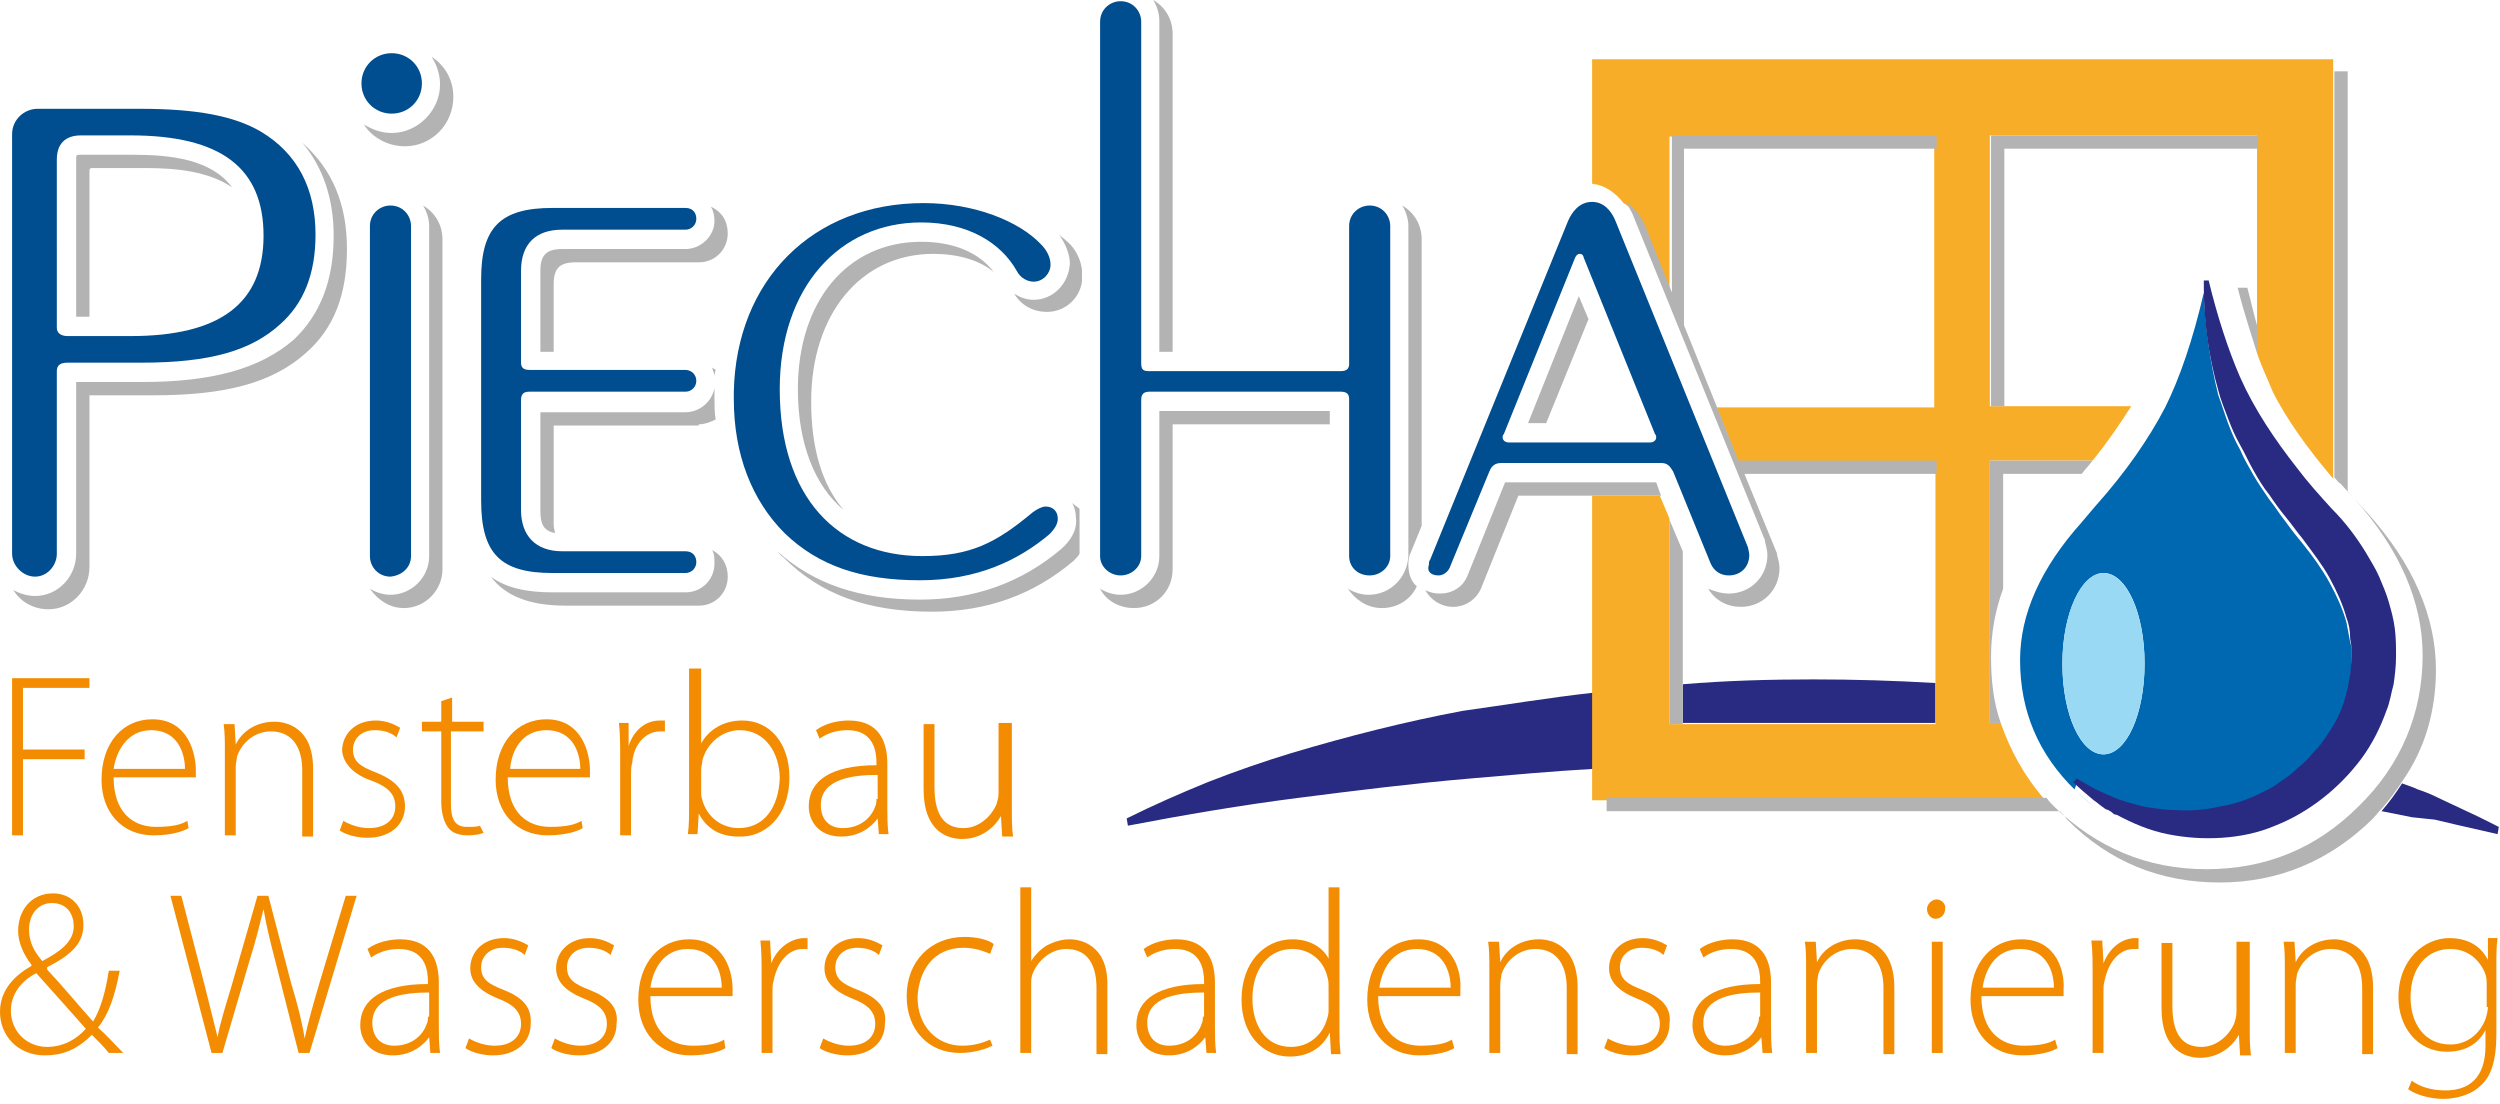 <?xml version="1.0" encoding="utf-8"?>
<!-- Generator: Adobe Illustrator 25.4.1, SVG Export Plug-In . SVG Version: 6.00 Build 0)  -->
<svg version="1.1" id="Ebene_1" xmlns="http://www.w3.org/2000/svg" xmlns:xlink="http://www.w3.org/1999/xlink" x="0px" y="0px"
	 viewBox="0 0 206.8 91.3" style="enable-background:new 0 0 206.8 91.3;" xml:space="preserve">
<style type="text/css">
	.st0{fill:none;}
	.st1{fill:#282B81;}
	.st2{fill:#F8AD28;}
	.st3{fill:#0068B1;}
	.st4{fill:#99D9F4;}
	.st5{fill:#B3B3B3;}
	.st6{fill:#F38C00;}
	.st7{fill:#004E90;}
</style>
<path class="st0" d="M412.9,77.5c-0.9-0.1-1.9-0.1-2.8-0.1v1.4c0.9,0,1.9-0.2,2.7-0.6C412.9,78,412.9,77.8,412.9,77.5L412.9,77.5z"
	/>
<g>
	<path class="st0" d="M1,83.6c0,1.7,1.2,3,2.9,3h0c1.3,0,2.4-0.6,3.2-1.5c-0.7-0.9-2.4-2.7-4.1-4.6C2.2,80.9,1,81.9,1,83.6z"/>
	<path class="st0" d="M61.1,60.4c-1.3,0-2.6,0.9-3.1,2.5C58,63.1,58,63.3,58,63.6v1.8c0,0.2,0,0.4,0.1,0.7c0.4,1.4,1.6,2.3,3,2.3
		c2.1,0,3.3-1.7,3.3-4.1C64.4,62.2,63.2,60.4,61.1,60.4z"/>
	<path class="st0" d="M6,76.6c0-0.9-0.5-1.9-1.8-1.9h0c-1.3,0-1.9,1-1.9,2.2c0,1.1,0.5,1.9,1.1,2.6C5,78.7,6,77.9,6,76.6z"/>
	<path class="st0" d="M67.8,66.6c0,1.3,0.9,1.9,1.8,1.9c1.5,0,2.4-0.9,2.7-1.8c0.1-0.2,0.1-0.4,0.1-0.6v-2
		C70.5,64.1,67.8,64.4,67.8,66.6z"/>
	<path class="st0" d="M5.6,27.8h5.2c7.5,0,11-2.6,11-8.3c0-5.6-3.5-8.3-11-8.3H6.7c-1.3,0-2,0.7-2,2v13.9
		C4.7,27.6,5.1,27.8,5.6,27.8z M6.3,13.2c0-0.4,0-0.4,0.4-0.4h4.1c3.3,0,6.6,0.4,8.2,2.7c-1.8-1.3-4.5-1.6-7.2-1.6H7.8
		c-0.4,0-0.4,0-0.4,0.4v11.9l-1.1,0V13.2z"/>
	<path class="st0" d="M124.8,36.6h11.7c0.3,0,0.5-0.2,0.5-0.4c0-0.1-0.1-0.2-0.1-0.3L131,21.3c-0.1-0.2-0.2-0.3-0.3-0.3
		c-0.2,0-0.3,0.1-0.4,0.3l-5.9,14.6c-0.1,0.1-0.1,0.2-0.1,0.3C124.3,36.4,124.5,36.6,124.8,36.6z M130.7,24.6l0.8,1.9l-3.5,8.6h-1.5
		L130.7,24.6z"/>
	<path class="st0" d="M56.9,78.4c-2,0-2.9,1.8-3.1,3.2h5.8C59.7,80.4,59.1,78.4,56.9,78.4z"/>
	<path class="st0" d="M94.9,84.6c0,1.3,0.9,1.9,1.8,1.9c1.5,0,2.4-0.9,2.7-1.8c0.1-0.2,0.1-0.4,0.1-0.6v-2
		C97.5,82.1,94.9,82.4,94.9,84.6z"/>
	<path class="st0" d="M167.1,78.4c-2,0-2.9,1.8-3.1,3.2h5.8C169.8,80.4,169.3,78.4,167.1,78.4z"/>
	<path class="st0" d="M45.2,60.4c-2,0-2.9,1.8-3.1,3.2h5.8C47.9,62.3,47.4,60.4,45.2,60.4z"/>
	<path class="st0" d="M12.5,60.4c-2,0-2.9,1.8-3.1,3.2h5.8C15.3,62.3,14.7,60.4,12.5,60.4z"/>
	<path class="st0" d="M30.7,84.6c0,1.3,0.9,1.9,1.8,1.9c1.5,0,2.4-0.9,2.7-1.8c0.1-0.2,0.1-0.4,0.1-0.6v-2
		C33.4,82.1,30.7,82.4,30.7,84.6z"/>
	<path class="st0" d="M202.8,78.4c-2,0-3.3,1.6-3.3,4c0,2.1,1.1,3.9,3.3,3.9c1.2,0,2.4-0.8,2.9-2.1c0.1-0.3,0.2-0.7,0.2-1v-1.8
		c0-0.3,0-0.6-0.1-0.9C205.3,79.4,204.3,78.4,202.8,78.4z"/>
	<path class="st0" d="M117.2,78.4c-2,0-2.9,1.8-3.1,3.2h5.8C119.9,80.4,119.4,78.4,117.2,78.4z"/>
	<path class="st0" d="M186.8,29.2c-0.6-1.6-1.1-3.4-1.6-5.4l0.8,0c0.3,1.1,0.5,2.1,0.8,3.1V12.3h-21.1v21.3h10.6
		c-0.8,1.4-1.9,2.9-3.2,4.5c-0.3,0.4-0.6,0.7-0.9,1.1h-6.5v9.5c-0.7,1.9-1,3.7-1,5.6c0,1.9,0.3,3.8,0.8,5.5c0.8,2.3,2,4.5,3.8,6.4
		c0.2,0.2,0.4,0.4,0.6,0.7c3.5,3.5,7.7,5.2,12.6,5.2c4.9,0,9.1-1.8,12.6-5.2c3.5-3.5,5.3-7.7,5.3-12.5c0-4.4-1.9-8.8-5.7-13
		l-1.1-1.2c-0.2-0.2-0.3-0.4-0.5-0.5c-2.2-2.6-3.9-5-5-7.2C187.6,31.5,187.2,30.4,186.8,29.2z M193,42.5c1,1.1,1.9,2.3,2.8,3.6
		c0.4,0.6,0.8,1.3,1.1,2c0.3,0.7,0.6,1.4,0.8,2.1c0.2,0.7,0.4,1.5,0.5,2.2c0.1,0.8,0.2,1.5,0.1,2.3c0,0.8-0.1,1.5-0.2,2.3
		c-0.1,0.7-0.3,1.5-0.6,2.2c-0.5,1.4-1.2,2.8-2.1,4c-1.8,2.4-4.2,4.4-7.1,5.5c-1.4,0.6-2.9,0.9-4.4,1c-1.5,0.1-3,0-4.5-0.3
		c-1.5-0.3-2.9-0.8-4.2-1.6c-0.1-0.1-0.2-0.1-0.4-0.2c-0.1-0.1-0.2-0.1-0.3-0.2c-0.1-0.1-0.3-0.2-0.4-0.2c-0.3-0.2-0.6-0.4-0.8-0.6
		c0,0,0,0,0,0c-0.6-0.4-1.1-0.9-1.6-1.4c-3-3-4.6-6.6-4.6-10.8c0-3.8,1.7-7.6,5.1-11.4l1.1-1.3c2.6-2.9,4.6-5.7,5.8-8.2
		c1.2-2.4,2.3-5.6,3.2-9.5c0-0.2,0-0.4,0-0.6l0.2,0c0,0,0,0,0,0c0,0,0,0,0,0l0.2,0c0.7,2.9,1.6,5.7,2.7,8.4c1.1,2.7,2.8,5.2,4.7,7.5
		C191,40.3,192,41.4,193,42.5z"/>
	<path class="st0" d="M106.9,78.4c-2,0-3.3,1.8-3.3,4.1c0,2.1,1,4,3.2,4c1.3,0,2.6-0.9,3-2.4c0.1-0.2,0.1-0.5,0.1-0.8v-1.8
		c0-0.3,0-0.6-0.1-0.8C109.5,79.4,108.4,78.4,106.9,78.4z"/>
	<polygon class="st0" points="139.2,26.9 142,33.6 160.1,33.6 160.1,12.3 139.2,12.3 	"/>
	<path class="st0" d="M140.9,84.6c0,1.3,0.9,1.9,1.8,1.9c1.5,0,2.4-0.9,2.7-1.8c0.1-0.2,0.1-0.4,0.1-0.6v-2
		C143.5,82.1,140.9,82.4,140.9,84.6z"/>
	<path class="st1" d="M131.8,57.3v6.3c-3.4,0.2-6.8,0.5-10.2,0.8c-4.7,0.4-9.5,1-14.2,1.6c-4.7,0.6-9.4,1.4-14.1,2.3l-0.1-0.6
		c2.2-1.1,4.5-2.1,6.7-3c2.3-0.9,4.6-1.7,6.9-2.4c4.7-1.4,9.4-2.6,14.2-3.5C124.6,58.3,128.2,57.7,131.8,57.3z M201.4,67.8l1.7,0.4
		l3.5,0.8l0.1-0.6l-0.8-0.4l-0.8-0.4l-1.7-0.8l-1.7-0.8c-0.6-0.3-1.1-0.5-1.7-0.7c-0.4-0.2-0.8-0.3-1.3-0.5
		c-0.5,0.8-1.1,1.6-1.7,2.3l2.5,0.5L201.4,67.8z M160.1,59.8v-3.3c-3.4-0.2-6.7-0.3-10.1-0.3c-3.6,0-7.2,0.1-10.8,0.4v3.2H160.1z"/>
	<path class="st2" d="M165.5,59.8h-0.9V38.1h8.5c1.3-1.6,2.3-3.1,3.2-4.5h-10.6h-1.1V11.2h22.1v1.1v14.6v2.3
		c0.4,1.2,0.9,2.2,1.3,3.2c1.1,2.2,2.8,4.6,5,7.2V5.9V4.9h-61.3v10.3c1,0.1,1.9,0.7,2.6,1.6c0.7,0.4,1.2,1.1,1.6,2l2.2,5.5v-13h21.9
		v1.1v21.3H142l1.8,4.5h16.3v1.1v17.3v3.3h-20.9h-1.1V42.9l-0.8-1.9l-5.6,0l0,0v16.3v6.3v2.6h1.1h36.4
		C167.5,64.3,166.3,62.1,165.5,59.8z"/>
	<polygon class="st3" points="182.5,23.3 182.5,23.3 182.5,23.3 	"/>
	<path class="st3" d="M171.8,64.8c0.7,0.4,1.3,0.8,2,1.1c0.7,0.3,1.3,0.6,2,0.8c0.7,0.2,1.3,0.4,2,0.5c0.7,0.1,1.3,0.2,2,0.2
		c1.3,0.1,2.7-0.1,3.9-0.3c1.3-0.3,2.4-0.7,3.5-1.2c0.5-0.3,1.1-0.6,1.5-0.9c0.5-0.4,1-0.7,1.4-1.1c0.4-0.4,0.9-0.9,1.3-1.3
		c0.4-0.5,0.8-0.9,1.1-1.4c0.6-1,1.2-2,1.5-3.1c0.3-1.1,0.5-2.2,0.5-3.4l0-0.4l0-0.4c0-0.3,0-0.5-0.1-0.8c-0.1-0.5-0.2-1.1-0.3-1.6
		c-0.3-1.1-0.8-2.2-1.4-3.3c-0.6-1.1-1.4-2.2-2.2-3.2c-0.5-0.6-0.9-1.1-1.4-1.8c-0.5-0.6-0.9-1.3-1.4-1.9c-0.4-0.6-0.9-1.3-1.3-2
		c-0.4-0.7-0.8-1.4-1.1-2.1c-0.4-0.7-0.7-1.4-1-2.2c-0.3-0.8-0.5-1.5-0.8-2.3c-0.7-2.8-1.1-5.7-1.2-8.5c-0.9,3.9-2,7.1-3.2,9.5
		c-1.3,2.5-3.2,5.3-5.8,8.2l-1.1,1.3c-3.4,3.8-5.1,7.6-5.1,11.4c0,4.2,1.5,7.8,4.6,10.8c0.5,0.5,1.1,1,1.6,1.4
		c-0.6-0.5-1.2-1-1.7-1.5L171.8,64.8z M174,47.4c1.9,0,3.4,3.3,3.4,7.5s-1.5,7.5-3.4,7.5s-3.4-3.3-3.4-7.5S172.2,47.4,174,47.4z"/>
	<path class="st1" d="M182.7,23.2l-0.2,0l0,0l-0.2,0c0,0.2,0,0.4,0,0.6c0,2.8,0.4,5.7,1.2,8.5c0.2,0.8,0.5,1.5,0.8,2.3
		c0.3,0.8,0.6,1.5,1,2.2c0.4,0.7,0.7,1.4,1.1,2.1c0.4,0.7,0.8,1.4,1.3,2c0.4,0.6,0.9,1.3,1.4,1.9c0.5,0.6,0.9,1.2,1.4,1.8
		c0.8,1.1,1.6,2.1,2.2,3.2c0.6,1.1,1.1,2.2,1.4,3.3c0.2,0.5,0.3,1.1,0.3,1.6c0,0.3,0.1,0.5,0.1,0.8l0,0.4l0,0.4
		c0,1.2-0.2,2.3-0.5,3.4c-0.3,1.1-0.8,2.1-1.5,3.1c-0.3,0.5-0.7,1-1.1,1.4c-0.4,0.5-0.8,0.9-1.3,1.3c-0.4,0.4-0.9,0.8-1.4,1.1
		c-0.5,0.4-1,0.7-1.5,0.9c-1.1,0.6-2.3,1-3.5,1.2c-1.3,0.3-2.6,0.4-3.9,0.3c-0.7,0-1.3-0.1-2-0.2c-0.7-0.1-1.3-0.3-2-0.5
		c-0.7-0.2-1.3-0.5-2-0.8c-0.7-0.3-1.3-0.7-2-1.1l-0.3,0.3c0.5,0.5,1.1,1,1.7,1.5c0,0,0,0,0,0c0.3,0.2,0.5,0.4,0.8,0.6
		c0.1,0.1,0.3,0.2,0.4,0.2c0.1,0.1,0.2,0.1,0.3,0.2c0.1,0.1,0.2,0.2,0.4,0.2c1.3,0.7,2.7,1.3,4.2,1.6c1.5,0.3,3,0.4,4.5,0.3
		c1.5-0.1,3-0.4,4.4-1c2.8-1.1,5.3-3.1,7.1-5.5c0.9-1.2,1.6-2.6,2.1-4c0.3-0.7,0.4-1.5,0.6-2.2c0.1-0.7,0.2-1.5,0.2-2.3
		c0-0.8,0-1.5-0.1-2.3c-0.1-0.8-0.3-1.5-0.5-2.2c-0.2-0.7-0.5-1.4-0.8-2.1c-0.3-0.7-0.7-1.3-1.1-2c-0.8-1.3-1.7-2.5-2.8-3.6
		c-1-1.1-2-2.2-2.9-3.4c-1.8-2.3-3.5-4.8-4.7-7.5C184.3,28.9,183.4,26.1,182.7,23.2z"/>
	<ellipse class="st4" cx="174" cy="54.9" rx="3.4" ry="7.5"/>
	<path class="st5" d="M27.6,19.5c0-3.1-0.9-5.7-2.6-7.7c2.5,2.2,3.7,5.1,3.7,8.8c0,3.8-1.1,6.6-3.4,8.6c0,0,0,0,0,0
		c-2.8,2.5-6.7,3.5-12.6,3.5H7.4v14.2c0,1.9-1.5,3.5-3.4,3.5c-1.2,0-2.3-0.6-2.9-1.6c0.5,0.3,1.2,0.5,1.8,0.5c1.9,0,3.4-1.6,3.4-3.5
		V31.6h5.4c5.9,0,9.8-1.1,12.6-3.5c0,0,0,0,0,0C26.5,26,27.6,23.2,27.6,19.5z M7.4,14.3c0-0.4,0-0.4,0.4-0.4H12
		c2.7,0,5.3,0.3,7.2,1.6c-1.7-2.3-5-2.7-8.2-2.7H6.7c-0.4,0-0.4,0-0.4,0.4v13l1.1,0V14.3z M33.4,50.3c1.8,0,3.2-1.5,3.2-3.2V19.8
		c0-1.2-0.6-2.2-1.6-2.8c0.3,0.5,0.5,1.1,0.5,1.7V46c0,1.8-1.5,3.2-3.2,3.2c-0.6,0-1.2-0.2-1.7-0.5C31.3,49.7,32.3,50.3,33.4,50.3z
		 M32.4,11c-0.9,0-1.6-0.3-2.3-0.7c0.7,1.1,2,1.8,3.4,1.8c2.2,0,4-1.8,4-4.1c0-1.4-0.7-2.6-1.8-3.3c0.4,0.6,0.7,1.4,0.7,2.3
		C36.4,9.1,34.6,11,32.4,11z M59.2,30.6c-0.1-0.1-0.2-0.1-0.3-0.2c0.1,0.3,0.2,0.6,0.3,0.9C59.1,31.1,59.1,30.9,59.2,30.6z
		 M57.8,35.1c0.5,0,1-0.2,1.4-0.4c-0.1-0.6-0.1-1.2-0.1-1.8v-0.6c0,0,0,0,0,0c0-0.1,0-0.1,0-0.2c-0.2,1.1-1.2,2-2.4,2h-12v8.2
		c0,1.1,0.3,1.6,1.2,1.8c0-0.2-0.1-0.4-0.1-0.7v-8.2H57.8z M45.7,49c-2.2,0-3.9-0.4-5.1-1.3c1.2,1.6,3.2,2.4,6.2,2.4h11
		c1.4,0,2.4-1.1,2.4-2.4c0-1-0.5-1.8-1.3-2.2c0.2,0.3,0.2,0.7,0.2,1.1c0,1.4-1.1,2.4-2.4,2.4H45.7z M56.7,20.6H46.5
		c-1.3,0-1.8,0.5-1.8,1.8v6.7l1.1,0v-5.6c0-1.3,0.5-1.8,1.8-1.8h10.2c1.4,0,2.4-1.1,2.4-2.4c0-1-0.5-1.8-1.4-2.2
		c0.2,0.3,0.3,0.7,0.3,1.2C59.1,19.5,58,20.6,56.7,20.6z M87.8,45.4C87.8,45.4,87.8,45.4,87.8,45.4c-3.3,2.8-7.2,4.2-11.7,4.2
		c-5,0-8.8-1.3-11.8-4c0.2,0.2,0.3,0.4,0.5,0.5c3.1,3.1,7,4.5,12.3,4.5c4.5,0,8.4-1.4,11.7-4.2c0,0,0,0,0,0c0.2-0.2,0.4-0.4,0.5-0.6
		v-3.7c-0.2-0.2-0.4-0.3-0.6-0.5c0.2,0.4,0.3,0.8,0.3,1.2C89.1,43.5,88.9,44.4,87.8,45.4z M77.2,21c2,0,3.8,0.5,5,1.5
		C81,20.9,78.9,20,76.2,20C70.1,20,66,24.9,66,32.2c0,4.5,1.4,8,3.8,10c-1.8-2.1-2.7-5.1-2.7-9C67.1,26,71.2,21,77.2,21z M85.5,24.8
		c-0.6,0-1.1-0.2-1.6-0.5c0.6,1,1.6,1.5,2.7,1.5c1.5,0,2.7-1.1,2.9-2.5v-1c-0.1-0.8-0.5-1.7-1.2-2.3c-0.2-0.2-0.5-0.4-0.7-0.6
		c0.5,0.7,0.9,1.6,0.9,2.4C88.4,23.5,87.1,24.8,85.5,24.8z M93.8,50.3c1.8,0,3.2-1.4,3.2-3.2v-12h13V34H95.9v12
		c0,1.8-1.5,3.2-3.2,3.2c-0.6,0-1.2-0.2-1.7-0.5C91.5,49.7,92.6,50.3,93.8,50.3z M95.9,29.1H97V2.8c0-1.2-0.6-2.2-1.6-2.8
		c0.3,0.5,0.5,1.1,0.5,1.7V29.1z M113.2,49.2c-0.6,0-1.2-0.2-1.7-0.5c0.6,0.9,1.6,1.6,2.8,1.6c1.3,0,2.4-0.7,2.9-1.8
		c-0.5-0.4-0.7-1.1-0.7-1.8c0-0.2,0-0.6,0.2-1l0.9-2.2V19.8c0-1.2-0.6-2.2-1.6-2.8c0.3,0.5,0.5,1.1,0.5,1.7V46
		C116.4,47.8,115,49.2,113.2,49.2z M137.4,41l-0.4-1.1l-12.5,0l-3.1,7.7c-0.4,1-1.3,1.5-2.3,1.5c-0.4,0-0.9-0.1-1.2-0.3
		c0.4,0.8,1.3,1.4,2.3,1.4c1,0,1.9-0.6,2.3-1.5l3.1-7.7l6.2,0l0,0L137.4,41z M131.4,26.4l-0.8-1.9L126.4,35h1.5L131.4,26.4z
		 M201.5,55.4c0-4.4-1.9-8.8-5.7-13l-1.1-1.2c-0.2-0.2-0.3-0.4-0.5-0.5V5.9h-1.1v33.6c0.2,0.2,0.3,0.4,0.5,0.5l1.1,1.2
		c3.8,4.2,5.7,8.6,5.7,13c0,4.8-1.8,9.1-5.3,12.5c-3.5,3.5-7.7,5.2-12.6,5.2c-4.9,0-9.1-1.8-12.6-5.2c-0.2-0.2-0.4-0.4-0.6-0.7
		h-36.4v1.1h37.5c0.2,0.2,0.4,0.4,0.6,0.7c3.5,3.5,7.7,5.2,12.6,5.2c4.9,0,9.1-1.8,12.6-5.2c0.3-0.3,0.6-0.7,0.9-1
		c0.6-0.7,1.2-1.5,1.7-2.3C200.6,61.9,201.5,58.8,201.5,55.4z M186.8,12.3v-1.1h-22.1v22.4h1.1V12.3H186.8z M165.7,48.7v-9.5h6.5
		c0.3-0.4,0.6-0.7,0.9-1.1h-8.5v21.7h0.9c-0.6-1.7-0.8-3.5-0.8-5.5C164.7,52.5,165,50.6,165.7,48.7z M139.2,59.8v-3.2v-11l-1.1-2.6
		v16.9H139.2z M143.8,38.1l-1.8-4.5l-2.7-6.7V12.3h20.9v-1.1h-21.9v13l-2.2-5.5c-0.4-0.9-0.9-1.5-1.6-2c0.2,0.3,0.3,0.6,0.5,0.9
		l11,27.1c0,0,0,0.1,0,0.1c0.1,0.4,0.2,0.8,0.2,1.1c0,1.8-1.4,3.2-3.2,3.2c-0.6,0-1.2-0.2-1.7-0.4c0.6,1,1.6,1.5,2.7,1.5
		c1.8,0,3.2-1.4,3.2-3.2c0-0.4-0.1-0.7-0.2-1.1c0,0,0-0.1,0-0.1l-2.7-6.6h15.9v-1.1H143.8z M185.1,23.8c0.5,2,1.1,3.8,1.6,5.4v-2.3
		c-0.3-1-0.5-2-0.8-3.1L185.1,23.8z"/>
	<polygon class="st6" points="7.4,56.9 7.4,56.1 1,56.1 1,69.1 1.9,69.1 1.9,62.8 7,62.8 7,62 1.9,62 1.9,56.9 	"/>
	<path class="st6" d="M15.5,67.9c-0.5,0.3-1.2,0.5-2.6,0.5c-1.9,0-3.5-1.2-3.5-4.1h6.8c0-0.2,0-0.3,0-0.6c0-1.3-0.6-4.2-3.6-4.2
		c-2.4,0-4.2,1.9-4.2,5c0,2.7,1.7,4.6,4.3,4.6c1.6,0,2.6-0.4,2.9-0.6L15.5,67.9z M12.5,60.4c2.2,0,2.8,1.9,2.8,3.2H9.4
		C9.6,62.2,10.5,60.4,12.5,60.4z"/>
	<path class="st6" d="M25.9,69.1v-5.5c0-3.5-2.3-3.9-3.2-3.9c-1.5,0-2.7,0.8-3.2,1.9h0l-0.1-1.7h-0.9c0.1,0.7,0.1,1.4,0.1,2.2v7h0.9
		v-5.7c0-0.3,0.1-0.6,0.1-0.8c0.4-1.2,1.5-2.1,2.8-2.1c1.9,0,2.6,1.5,2.6,3.2v5.5H25.9z"/>
	<path class="st6" d="M30.8,64.6c1.3,0.5,1.9,1.1,1.9,2.1c0,1-0.7,1.8-2.2,1.8c-0.8,0-1.6-0.3-2.1-0.6l-0.3,0.8
		c0.6,0.4,1.5,0.6,2.3,0.6c1.9,0,3.1-1.1,3.1-2.6c0-1.4-0.9-2.2-2.4-2.8c-1.3-0.5-1.9-0.9-1.9-1.9c0-0.8,0.6-1.6,1.8-1.6
		c0.9,0,1.5,0.3,1.8,0.6l0.3-0.8c-0.5-0.3-1.2-0.6-2-0.6c-1.8,0-2.8,1.2-2.8,2.5C28.4,63.2,29.3,64.1,30.8,64.6z"/>
	<path class="st6" d="M39.7,68.3c-0.2,0.1-0.6,0.1-1.1,0.1c-1,0-1.3-0.7-1.3-1.9v-6H40v-0.8h-2.6v-2l-0.9,0.3v1.7h-1.6v0.8h1.6v5.8
		c0,0.9,0.2,1.7,0.6,2.2c0.3,0.4,0.9,0.6,1.6,0.6c0.6,0,1-0.1,1.3-0.2L39.7,68.3z"/>
	<path class="st6" d="M48.1,67.9c-0.5,0.3-1.2,0.5-2.6,0.5c-1.9,0-3.5-1.2-3.5-4.1h6.8c0-0.2,0-0.3,0-0.6c0-1.3-0.6-4.2-3.6-4.2
		c-2.4,0-4.2,1.9-4.2,5c0,2.7,1.7,4.6,4.3,4.6c1.6,0,2.6-0.4,2.9-0.6L48.1,67.9z M45.2,60.4c2.2,0,2.8,1.9,2.8,3.2h-5.8
		C42.3,62.2,43.1,60.4,45.2,60.4z"/>
	<path class="st6" d="M54.6,60.5c0.2,0,0.3,0,0.4,0v-0.9c-0.1,0-0.3,0-0.4,0c-1.3,0-2.2,0.9-2.6,2.1H52l0-1.9h-0.8
		c0.1,0.9,0.1,1.8,0.1,2.8v6.5h0.9V64c0-0.3,0-0.6,0.1-0.9C52.4,61.6,53.4,60.5,54.6,60.5z"/>
	<path class="st6" d="M65.3,64.3c0-2.8-1.6-4.7-3.9-4.7c-1.6,0-2.8,0.8-3.4,1.9h0v-6.2H57v11.5c0,0.7,0,1.5-0.1,2.2h0.8l0.1-1.7h0
		c0.7,1.3,1.8,1.9,3.3,1.9C63.2,69.3,65.3,67.6,65.3,64.3z M61.1,68.5c-1.4,0-2.6-0.9-3-2.3C58,65.9,58,65.7,58,65.5v-1.8
		c0-0.3,0.1-0.6,0.1-0.8c0.4-1.5,1.7-2.5,3.1-2.5c2.1,0,3.3,1.9,3.3,4C64.4,66.8,63.2,68.5,61.1,68.5z"/>
	<path class="st6" d="M73.4,63.2c0-1.6-0.5-3.6-3.2-3.6c-0.8,0-1.9,0.2-2.7,0.8l0.3,0.7c0.7-0.5,1.5-0.7,2.3-0.7
		c2.2,0,2.4,1.8,2.4,2.7v0.2c-3.8,0-5.6,1.3-5.6,3.4c0,1.2,0.8,2.5,2.7,2.5c1.5,0,2.5-0.8,3-1.5h0l0.1,1.3h0.8
		c-0.1-0.7-0.1-1.5-0.1-2.2V63.2z M72.5,66.1c0,0.2,0,0.4-0.1,0.6c-0.3,0.9-1.2,1.8-2.7,1.8c-1,0-1.8-0.6-1.8-1.9
		c0-2.2,2.7-2.5,4.7-2.5V66.1z"/>
	<path class="st6" d="M83.5,59.8h-0.9v5.8c0,0.4-0.1,0.7-0.2,1c-0.4,0.9-1.4,1.9-2.7,1.9c-1.8,0-2.4-1.4-2.4-3.4v-5.2h-0.9v5.4
		c0,3.5,2,4.1,3.2,4.1c1.6,0,2.7-1,3.2-1.9h0l0.1,1.7h0.9c-0.1-0.7-0.1-1.4-0.1-2.3V59.8z"/>
	<path class="st6" d="M9.9,80.3H9c-0.3,1.9-0.7,3.2-1.3,4.2c-1-1.1-2.4-2.8-3.8-4.3V80c2.2-1.1,3-2.1,3-3.5c0-1.6-1.1-2.6-2.5-2.6
		c-1.9,0-2.9,1.5-2.9,3.1c0,0.9,0.4,1.9,1.1,2.8v0.1c-1.4,0.8-2.6,2-2.6,3.8c0,2,1.5,3.6,3.7,3.6c1.4,0,2.6-0.4,3.9-1.7
		c0.6,0.6,1,1,1.4,1.5h1.2c-0.8-0.8-1.4-1.5-2.1-2.1C9,83.9,9.5,82.4,9.9,80.3z M2.4,76.9c0-1.2,0.7-2.2,1.9-2.2h0
		c1.3,0,1.8,1,1.8,1.9c0,1.3-1.1,2.1-2.6,2.9C2.9,78.8,2.4,78,2.4,76.9z M3.9,86.6L3.9,86.6c-1.7,0-3-1.3-3-3c0-1.7,1.3-2.7,2.1-3.1
		c1.7,1.9,3.4,3.8,4.1,4.6C6.4,85.9,5.3,86.6,3.9,86.6z"/>
	<path class="st6" d="M26.4,81.4c-0.5,1.7-0.9,3.1-1.2,4.5h0c-0.2-1.3-0.6-2.9-1.1-4.5l-1.9-7.3h-0.9l-2.1,7.3
		c-0.5,1.7-1,3.2-1.2,4.4h0c-0.3-1.2-0.7-2.8-1.1-4.4L15,74.1h-0.9l3.4,13h0.9l2.2-7.5c0.6-1.9,0.9-3.2,1.2-4.4h0
		c0.2,1.2,0.5,2.5,1,4.4l1.9,7.5h0.9l3.9-13h-0.9L26.4,81.4z"/>
	<path class="st6" d="M36.3,81.3c0-1.6-0.5-3.6-3.2-3.6c-0.8,0-1.9,0.2-2.7,0.8l0.3,0.7c0.7-0.5,1.5-0.7,2.3-0.7
		c2.2,0,2.4,1.8,2.4,2.7v0.2c-3.8,0-5.6,1.3-5.6,3.4c0,1.2,0.8,2.5,2.7,2.5c1.5,0,2.5-0.8,3-1.5h0l0.1,1.3h0.8
		c-0.1-0.7-0.1-1.5-0.1-2.2V81.3z M35.4,84.1c0,0.2,0,0.4-0.1,0.6c-0.3,0.9-1.2,1.8-2.7,1.8c-1,0-1.8-0.6-1.8-1.9
		c0-2.2,2.7-2.5,4.7-2.5V84.1z"/>
	<path class="st6" d="M41.7,81.9c-1.3-0.5-1.9-0.9-1.9-1.9c0-0.8,0.6-1.6,1.8-1.6c0.9,0,1.5,0.3,1.8,0.6l0.3-0.8
		c-0.5-0.3-1.2-0.6-2-0.6c-1.8,0-2.8,1.2-2.8,2.5c0,1.1,0.8,1.9,2.3,2.5c1.3,0.5,1.9,1.1,1.9,2.1c0,1-0.7,1.8-2.2,1.8
		c-0.8,0-1.6-0.3-2.1-0.6l-0.3,0.8c0.6,0.4,1.5,0.6,2.3,0.6c1.9,0,3.1-1.1,3.1-2.6C44,83.3,43.2,82.5,41.7,81.9z"/>
	<path class="st6" d="M48.8,81.9c-1.3-0.5-1.9-0.9-1.9-1.9c0-0.8,0.6-1.6,1.8-1.6c0.9,0,1.5,0.3,1.8,0.6l0.3-0.8
		c-0.5-0.3-1.2-0.6-2-0.6c-1.8,0-2.8,1.2-2.8,2.5c0,1.1,0.8,1.9,2.3,2.5c1.3,0.5,1.9,1.1,1.9,2.1c0,1-0.7,1.8-2.2,1.8
		c-0.8,0-1.6-0.3-2.1-0.6l-0.3,0.8c0.6,0.4,1.5,0.6,2.3,0.6c1.9,0,3.1-1.1,3.1-2.6C51.2,83.3,50.3,82.5,48.8,81.9z"/>
	<path class="st6" d="M57,77.7c-2.4,0-4.2,1.9-4.2,5c0,2.7,1.7,4.6,4.3,4.6c1.6,0,2.6-0.4,2.9-0.6L59.9,86c-0.5,0.3-1.2,0.5-2.6,0.5
		c-1.9,0-3.5-1.2-3.5-4.1h6.8c0-0.2,0-0.3,0-0.6C60.6,80.5,60,77.7,57,77.7z M53.8,81.7c0.2-1.4,1-3.2,3.1-3.2
		c2.2,0,2.8,1.9,2.8,3.2H53.8z"/>
	<path class="st6" d="M63.8,79.7L63.8,79.7l-0.1-1.9h-0.8c0.1,0.9,0.1,1.8,0.1,2.8v6.5h0.9V82c0-0.3,0-0.6,0.1-0.9
		c0.3-1.5,1.2-2.6,2.4-2.6c0.2,0,0.3,0,0.4,0v-0.9c-0.1,0-0.3,0-0.4,0C65.2,77.7,64.2,78.6,63.8,79.7z"/>
	<path class="st6" d="M71,81.9c-1.3-0.5-1.9-0.9-1.9-1.9c0-0.8,0.6-1.6,1.8-1.6c0.9,0,1.5,0.3,1.8,0.6l0.3-0.8
		c-0.5-0.3-1.2-0.6-2-0.6c-1.8,0-2.8,1.2-2.8,2.5c0,1.1,0.8,1.9,2.3,2.5c1.3,0.5,1.9,1.1,1.9,2.1c0,1-0.7,1.8-2.2,1.8
		c-0.8,0-1.6-0.3-2.1-0.6l-0.3,0.8c0.6,0.4,1.5,0.6,2.3,0.6c1.9,0,3.1-1.1,3.1-2.6C73.4,83.3,72.5,82.5,71,81.9z"/>
	<path class="st6" d="M79.7,78.4c1,0,1.7,0.3,2.2,0.5l0.3-0.8c-0.3-0.3-1.3-0.6-2.4-0.6c-2.8,0-4.8,2-4.8,4.9c0,2.8,1.8,4.7,4.4,4.7
		c1.3,0,2.3-0.4,2.7-0.6L81.9,86c-0.5,0.2-1.2,0.5-2.3,0.5c-2.1,0-3.7-1.6-3.7-4C76,80.3,77.2,78.4,79.7,78.4z"/>
	<path class="st6" d="M88.5,77.7c-0.7,0-1.3,0.2-1.9,0.5c-0.5,0.3-1,0.8-1.3,1.3h0v-6.1h-0.9v13.7h0.9v-5.6c0-0.4,0-0.6,0.1-0.9
		c0.4-1.1,1.5-2.1,2.8-2.1c1.9,0,2.5,1.5,2.5,3.2v5.5h0.9v-5.6C91.7,78.1,89.3,77.7,88.5,77.7z"/>
	<path class="st6" d="M100.5,81.3c0-1.6-0.5-3.6-3.2-3.6c-0.8,0-1.9,0.2-2.7,0.8l0.3,0.7c0.7-0.5,1.5-0.7,2.3-0.7
		c2.2,0,2.4,1.8,2.4,2.7v0.2c-3.8,0-5.6,1.3-5.6,3.4c0,1.2,0.8,2.5,2.7,2.5c1.5,0,2.5-0.8,3-1.5h0l0.1,1.3h0.8
		c-0.1-0.7-0.1-1.5-0.1-2.2V81.3z M99.5,84.1c0,0.2,0,0.4-0.1,0.6c-0.3,0.9-1.2,1.8-2.7,1.8c-1,0-1.8-0.6-1.8-1.9
		c0-2.2,2.7-2.5,4.7-2.5V84.1z"/>
	<path class="st6" d="M110.8,73.4h-0.9v5.9h0c-0.4-0.8-1.4-1.6-3-1.6c-2.3,0-4.2,1.9-4.2,5c0,2.8,1.7,4.7,4,4.7c1.7,0,2.8-0.9,3.3-2
		h0l0.1,1.8h0.8c-0.1-0.7-0.1-1.5-0.1-2.1V73.4z M109.9,83.4c0,0.3,0,0.5-0.1,0.8c-0.4,1.5-1.6,2.4-3,2.4c-2.2,0-3.2-1.9-3.2-4
		c0-2.4,1.3-4.1,3.3-4.1c1.5,0,2.6,1,2.9,2.3c0.1,0.3,0.1,0.6,0.1,0.8V83.4z"/>
	<path class="st6" d="M117.3,77.7c-2.4,0-4.2,1.9-4.2,5c0,2.7,1.7,4.6,4.3,4.6c1.6,0,2.6-0.4,2.9-0.6l-0.2-0.7
		c-0.5,0.3-1.2,0.5-2.6,0.5c-1.9,0-3.5-1.2-3.5-4.1h6.8c0-0.2,0-0.3,0-0.6C120.9,80.5,120.3,77.7,117.3,77.7z M114.1,81.7
		c0.2-1.4,1-3.2,3.1-3.2c2.2,0,2.8,1.9,2.8,3.2H114.1z"/>
	<path class="st6" d="M127.3,77.7c-1.5,0-2.7,0.8-3.2,1.9h0l-0.1-1.7h-0.9c0.1,0.7,0.1,1.4,0.1,2.2v7h0.9v-5.7
		c0-0.3,0.1-0.6,0.1-0.8c0.4-1.2,1.5-2.1,2.8-2.1c1.9,0,2.6,1.5,2.6,3.2v5.5h0.9v-5.5C130.5,78.1,128.2,77.7,127.3,77.7z"/>
	<path class="st6" d="M135.9,81.9c-1.3-0.5-1.9-0.9-1.9-1.9c0-0.8,0.6-1.6,1.8-1.6c0.9,0,1.5,0.3,1.8,0.6l0.3-0.8
		c-0.5-0.3-1.2-0.6-2-0.6c-1.8,0-2.8,1.2-2.8,2.5c0,1.1,0.8,1.9,2.3,2.5c1.3,0.5,1.9,1.1,1.9,2.1c0,1-0.7,1.8-2.2,1.8
		c-0.8,0-1.6-0.3-2.1-0.6l-0.3,0.8c0.6,0.4,1.5,0.6,2.3,0.6c1.9,0,3.1-1.1,3.1-2.6C138.3,83.3,137.4,82.5,135.9,81.9z"/>
	<path class="st6" d="M146.5,81.3c0-1.6-0.5-3.6-3.2-3.6c-0.8,0-1.9,0.2-2.7,0.8l0.3,0.7c0.7-0.5,1.5-0.7,2.3-0.7
		c2.2,0,2.4,1.8,2.4,2.7v0.2c-3.8,0-5.6,1.3-5.6,3.4c0,1.2,0.8,2.5,2.7,2.5c1.5,0,2.5-0.8,3-1.5h0l0.1,1.3h0.8
		c-0.1-0.7-0.1-1.5-0.1-2.2V81.3z M145.5,84.1c0,0.2,0,0.4-0.1,0.6c-0.3,0.9-1.2,1.8-2.7,1.8c-1,0-1.8-0.6-1.8-1.9
		c0-2.2,2.7-2.5,4.7-2.5V84.1z"/>
	<path class="st6" d="M153.5,77.7c-1.5,0-2.7,0.8-3.2,1.9h0l-0.1-1.7h-0.9c0.1,0.7,0.1,1.4,0.1,2.2v7h0.9v-5.7
		c0-0.3,0.1-0.6,0.1-0.8c0.4-1.2,1.5-2.1,2.8-2.1c1.9,0,2.6,1.5,2.6,3.2v5.5h0.9v-5.5C156.7,78.1,154.4,77.7,153.5,77.7z"/>
	<path class="st6" d="M160.2,74.4c-0.4,0-0.8,0.4-0.8,0.8c0,0.4,0.3,0.8,0.7,0.8h0c0.5,0,0.8-0.4,0.8-0.8
		C161,74.8,160.6,74.4,160.2,74.4z"/>
	<rect x="159.8" y="77.9" class="st6" width="0.9" height="9.2"/>
	<path class="st6" d="M167.2,77.7c-2.4,0-4.2,1.9-4.2,5c0,2.7,1.7,4.6,4.3,4.6c1.6,0,2.6-0.4,2.9-0.6L170,86
		c-0.5,0.3-1.2,0.5-2.6,0.5c-1.9,0-3.5-1.2-3.5-4.1h6.8c0-0.2,0-0.3,0-0.6C170.8,80.5,170.2,77.7,167.2,77.7z M164,81.7
		c0.2-1.4,1-3.2,3.1-3.2c2.2,0,2.8,1.9,2.8,3.2H164z"/>
	<path class="st6" d="M174,79.7L174,79.7l-0.1-1.9H173c0.1,0.9,0.1,1.8,0.1,2.8v6.5h0.9V82c0-0.3,0-0.6,0.1-0.9
		c0.3-1.5,1.2-2.6,2.4-2.6c0.2,0,0.3,0,0.4,0v-0.9c-0.1,0-0.3,0-0.4,0C175.3,77.7,174.4,78.6,174,79.7z"/>
	<path class="st6" d="M185.9,77.9H185v5.8c0,0.4-0.1,0.7-0.2,1c-0.4,0.9-1.4,1.9-2.7,1.9c-1.8,0-2.4-1.4-2.4-3.4v-5.2h-0.9v5.4
		c0,3.5,2,4.1,3.2,4.1c1.6,0,2.7-1,3.2-1.9h0l0.1,1.7h0.9c-0.1-0.7-0.1-1.4-0.1-2.3V77.9z"/>
	<path class="st6" d="M193.1,77.7c-1.5,0-2.7,0.8-3.2,1.9h0l-0.1-1.7h-0.9c0.1,0.7,0.1,1.4,0.1,2.2v7h0.9v-5.7
		c0-0.3,0.1-0.6,0.1-0.8c0.4-1.2,1.5-2.1,2.8-2.1c1.9,0,2.6,1.5,2.6,3.2v5.5h0.9v-5.5C196.3,78.1,193.9,77.7,193.1,77.7z"/>
	<path class="st6" d="M205.8,79.4L205.8,79.4c-0.4-0.8-1.3-1.8-3.2-1.8c-2,0-4.2,1.7-4.2,4.9c0,2.5,1.6,4.5,4,4.5
		c1.7,0,2.7-0.8,3.2-1.8h0v1.3c0,2.7-1.4,3.7-3.3,3.7c-1.2,0-2.1-0.3-2.8-0.8l-0.3,0.7c0.7,0.5,1.9,0.8,2.9,0.8c1,0,2.3-0.3,3.1-1.1
		c0.8-0.7,1.3-1.9,1.3-4.3v-5.5c0-1,0-1.7,0.1-2.4h-0.8L205.8,79.4z M205.8,83.3c0,0.3-0.1,0.7-0.2,1c-0.5,1.3-1.6,2.1-2.9,2.1
		c-2.2,0-3.3-1.8-3.3-3.9c0-2.4,1.3-4,3.3-4c1.5,0,2.5,1,2.9,2.1c0.1,0.3,0.1,0.6,0.1,0.9V83.3z"/>
	<path class="st7" d="M2.9,47.7c1,0,1.8-0.9,1.8-1.9V30.7c0-0.5,0.3-0.7,0.9-0.7h6.1c5.7,0,9.1-1,11.5-3.2c1.9-1.7,2.9-4.1,2.9-7.4
		c0-3.8-1.5-6.7-4.5-8.5C19.4,9.6,16.3,9,11.6,9H3.1C2,9,1,9.9,1,11.1v34.7C1,46.8,1.9,47.7,2.9,47.7z M4.7,13.2c0-1.3,0.7-2,2-2
		h4.1c7.5,0,11,2.7,11,8.3c0,5.6-3.6,8.3-11,8.3H5.6c-0.5,0-0.9-0.2-0.9-0.7V13.2z"/>
	<path class="st7" d="M34,46V18.7c0-0.9-0.7-1.7-1.7-1.7c-0.9,0-1.7,0.7-1.7,1.7V46c0,0.9,0.7,1.7,1.7,1.7C33.3,47.6,34,46.9,34,46z
		"/>
	<path class="st7" d="M32.4,9.4c1.4,0,2.5-1.1,2.5-2.5s-1.1-2.5-2.5-2.5c-1.4,0-2.5,1.1-2.5,2.5S31,9.4,32.4,9.4z"/>
	<path class="st7" d="M45.7,47.4h11c0.5,0,0.9-0.4,0.9-0.9c0-0.5-0.3-0.9-0.9-0.9H46.5c-2.2,0-3.4-1.3-3.4-3.4v-9.1
		c0-0.5,0.2-0.7,0.7-0.7h12.9c0.5,0,0.9-0.4,0.9-0.9c0-0.5-0.4-0.9-0.9-0.9H43.8c-0.5,0-0.7-0.2-0.7-0.6v-7.6c0-2.2,1.2-3.4,3.4-3.4
		h10.2c0.5,0,0.9-0.4,0.9-0.9c0-0.5-0.3-0.9-0.9-0.9h-11c-4.3,0-5.9,1.6-5.9,5.9v18.3C39.8,45.8,41.4,47.4,45.7,47.4z"/>
	<path class="st7" d="M76.1,48c4.8,0,8.2-1.7,10.7-3.8c0.5-0.5,0.7-0.9,0.7-1.3c0-0.6-0.4-1-1-1c-0.3,0-0.7,0.2-1.1,0.5
		c-3,2.5-5.1,3.6-9.1,3.6c-7,0-11.8-4.8-11.8-13.8c0-8.5,5-13.8,11.7-13.8c3.9,0,6.6,1.7,7.9,4c0.3,0.6,0.9,0.9,1.4,0.9
		c0.8,0,1.4-0.7,1.4-1.4c0-0.6-0.3-1.2-0.8-1.7c-1.8-1.9-5.5-3.4-9.7-3.4c-9.2,0-15.5,6.4-15.7,15.6c0,0.1,0,0.1,0,0.2
		c0,0.1,0,0.2,0,0.4c0,4.6,1.5,8.4,4.2,11.1C67.7,46.8,71.2,48,76.1,48z"/>
	<path class="st7" d="M92.7,47.6c0.9,0,1.7-0.7,1.7-1.6V33.1c0-0.5,0.2-0.7,0.7-0.7h15.8c0.5,0,0.7,0.2,0.7,0.6v13
		c0,0.9,0.7,1.6,1.7,1.6c0.9,0,1.7-0.7,1.7-1.6V18.7c0-0.9-0.7-1.7-1.7-1.7c-0.9,0-1.7,0.7-1.7,1.7v11.4c0,0.4-0.2,0.6-0.7,0.6H95
		c-0.5,0-0.6-0.2-0.6-0.7V1.8c0-0.9-0.7-1.7-1.7-1.7c-0.9,0-1.7,0.7-1.7,1.7V46C91,46.9,91.8,47.6,92.7,47.6z"/>
	<path class="st7" d="M119,47.6c0.3,0,0.7-0.2,0.9-0.6l3.3-8c0.2-0.5,0.5-0.7,1-0.7h13.2c0.5,0,0.7,0.2,1,0.7l3.1,7.6
		c0.3,0.7,0.9,1,1.5,1c1,0,1.7-0.7,1.7-1.7c0-0.2-0.1-0.5-0.1-0.6l-11-27.1c-0.3-0.7-0.9-1.5-1.9-1.5c-1.1,0-1.7,0.9-2,1.6l-11.4,28
		c-0.1,0.1-0.1,0.3-0.1,0.4C118,47.3,118.4,47.6,119,47.6z M124.4,35.9l5.9-14.6c0.1-0.2,0.2-0.3,0.4-0.3c0.2,0,0.3,0.2,0.3,0.3
		l5.9,14.6c0.1,0.1,0.1,0.2,0.1,0.3c0,0.2-0.2,0.4-0.5,0.4h-11.7c-0.3,0-0.5-0.2-0.5-0.4C124.3,36.1,124.3,36,124.4,35.9z"/>
</g>
</svg>
